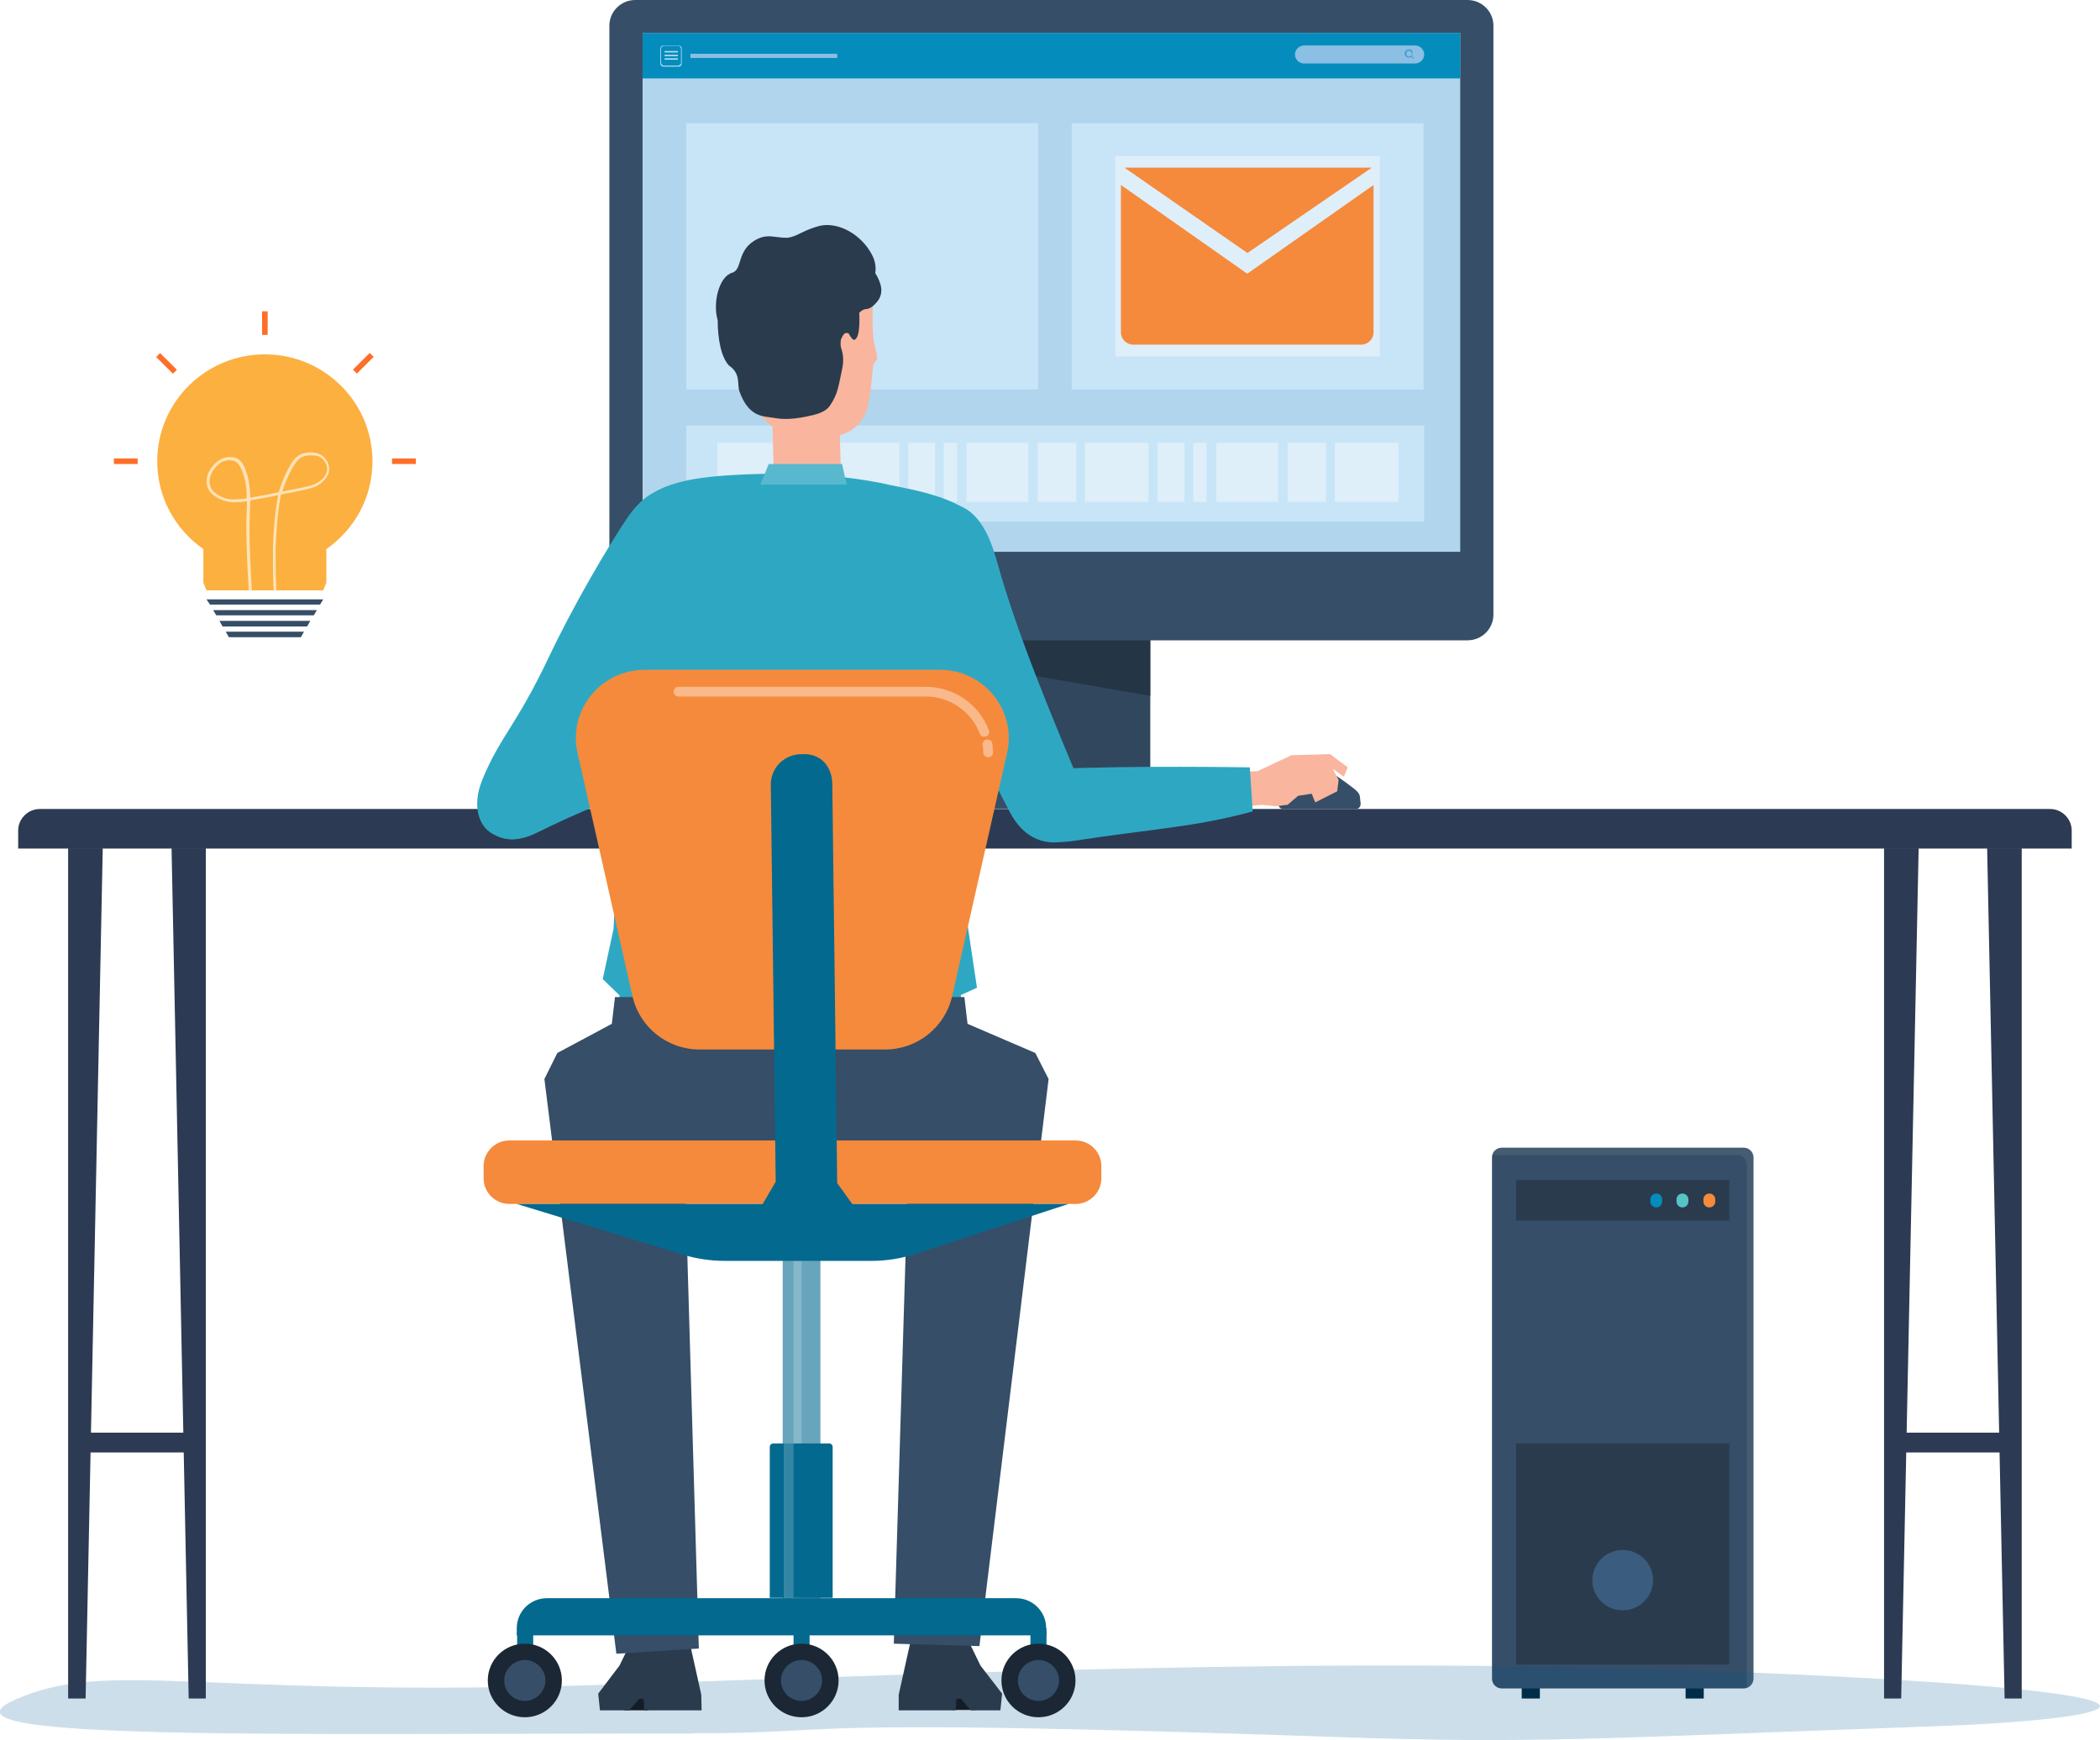 <svg width="187" height="155" viewBox="0 0 187 155" fill="none" xmlns="http://www.w3.org/2000/svg">
<g clip-path="url(#clip0_200_10061)">
<path d="M137.123 150.116H135.505V151.29H137.123V150.116Z" fill="#002337"/>
<path d="M151.716 150.116H150.098V151.29H151.716V150.116Z" fill="#002337"/>
<path d="M155.263 102.231H133.732C133.25 102.231 132.86 102.618 132.86 103.096V149.528C132.86 150.006 133.25 150.394 133.732 150.394H155.263C155.744 150.394 156.134 150.006 156.134 149.528V103.096C156.134 102.618 155.744 102.231 155.263 102.231Z" fill="#364E67"/>
<g opacity="0.4">
<path d="M155.263 102.231H133.732C133.327 102.231 132.954 102.509 132.86 102.911C132.954 102.911 133.047 102.88 133.14 102.88H154.672C155.17 102.88 155.543 103.282 155.543 103.746V150.147C155.543 150.147 155.543 150.27 155.543 150.332C155.885 150.208 156.165 149.899 156.165 149.497V103.096C156.165 102.602 155.761 102.231 155.294 102.231H155.263Z" fill="#5E7185"/>
</g>
<path d="M153.987 105.106H135.007V108.723H153.987V105.106Z" fill="#293B4D"/>
<path d="M153.987 128.569H135.007V148.261H153.987V128.569Z" fill="#293B4D"/>
<path d="M147.484 107.548C147.173 107.548 146.955 107.301 146.955 107.022V106.837C146.955 106.528 147.204 106.311 147.484 106.311C147.795 106.311 148.013 106.559 148.013 106.837V107.022C148.013 107.331 147.764 107.548 147.484 107.548Z" fill="#048CBC"/>
<path d="M149.818 107.548C149.507 107.548 149.289 107.301 149.289 107.022V106.837C149.289 106.528 149.538 106.311 149.818 106.311C150.129 106.311 150.347 106.559 150.347 106.837V107.022C150.347 107.331 150.098 107.548 149.818 107.548Z" fill="#58C3C7"/>
<path d="M152.214 107.548C151.903 107.548 151.685 107.301 151.685 107.022V106.837C151.685 106.528 151.934 106.311 152.214 106.311C152.525 106.311 152.743 106.559 152.743 106.837V107.022C152.743 107.331 152.494 107.548 152.214 107.548Z" fill="#F58A3C"/>
<path d="M147.204 140.749C147.204 142.233 145.991 143.438 144.497 143.438C143.004 143.438 141.79 142.233 141.79 140.749C141.79 139.265 143.004 138.059 144.497 138.059C145.991 138.059 147.204 139.265 147.204 140.749Z" fill="#3A5C7F"/>
<path d="M102.43 49.245H84.788V71.503H102.43V49.245Z" fill="#30475D"/>
<path d="M84.788 46.958V58.921L102.43 61.981V46.958H84.788Z" fill="#243546"/>
<path d="M78.036 69.463H109.182C109.96 69.463 110.551 70.081 110.551 70.823V72.028H76.636V70.823C76.636 70.05 77.258 69.463 78.005 69.463H78.036Z" fill="#364E67"/>
<path d="M130.682 0H56.567C55.295 0 54.264 1.024 54.264 2.288V54.748C54.264 56.011 55.295 57.035 56.567 57.035H130.682C131.954 57.035 132.985 56.011 132.985 54.748V2.288C132.985 1.024 131.954 0 130.682 0Z" fill="#364E67"/>
<path d="M130.029 2.937H57.22V49.152H130.029V2.937Z" fill="#B1D5ED"/>
<path d="M130.029 2.937H57.22V6.986H130.029V2.937Z" fill="#048CBC"/>
<path d="M74.551 4.792H61.483V5.163H74.551V4.792Z" fill="#8BBFE3"/>
<path d="M60.425 5.935H59.087C58.931 5.935 58.807 5.812 58.807 5.657V4.328C58.807 4.173 58.931 4.05 59.087 4.05H60.425C60.58 4.05 60.705 4.173 60.705 4.328V5.657C60.705 5.812 60.58 5.935 60.425 5.935ZM59.087 4.081C59.087 4.081 58.869 4.173 58.869 4.297V5.626C58.869 5.626 58.962 5.843 59.087 5.843H60.425C60.425 5.843 60.643 5.75 60.643 5.626V4.297C60.643 4.297 60.549 4.081 60.425 4.081H59.087Z" fill="#BDE0F5"/>
<path d="M60.362 4.544H59.18V4.668H60.362V4.544Z" fill="#BDE0F5"/>
<path d="M60.362 4.884H59.18V5.008H60.362V4.884Z" fill="#BDE0F5"/>
<path d="M60.362 5.193H59.18V5.317H60.362V5.193Z" fill="#BDE0F5"/>
<path d="M126.015 5.657H116.12C115.685 5.657 115.311 5.286 115.311 4.853C115.311 4.421 115.685 4.05 116.12 4.05H126.015C126.45 4.05 126.824 4.421 126.824 4.853C126.824 5.286 126.45 5.657 126.015 5.657Z" fill="#8BBFE3"/>
<path d="M125.921 5.193L125.735 5.008C125.735 5.008 125.828 4.668 125.735 4.513C125.579 4.359 125.361 4.359 125.206 4.513C125.05 4.668 125.05 4.884 125.206 5.039C125.268 5.101 125.361 5.132 125.455 5.132C125.517 5.132 125.61 5.132 125.673 5.039L125.859 5.224L125.921 5.163V5.193ZM125.268 4.977C125.268 4.977 125.175 4.699 125.268 4.606C125.33 4.544 125.392 4.513 125.455 4.513C125.517 4.513 125.61 4.513 125.641 4.606C125.704 4.668 125.735 4.73 125.735 4.792C125.735 4.853 125.735 4.946 125.641 4.977C125.548 5.07 125.361 5.07 125.268 4.977Z" fill="#3D95D1"/>
<path opacity="0.2" d="M61.732 154.413C24.518 154.382 -7.094 155.124 1.369 151.383C9.832 147.674 17.549 151.29 54.14 150.054C90.762 148.817 123.899 147.395 161.361 149.219C198.824 151.043 188.618 153.176 172.189 153.764C141.977 154.845 136.625 155.34 119.107 154.722C67.861 152.96 76.2 154.413 61.701 154.382L61.732 154.413Z" fill="#005D92"/>
<path d="M3.547 72.059H182.551C183.608 72.059 184.48 72.925 184.48 73.976V75.583H1.618V73.976C1.618 72.925 2.489 72.059 3.547 72.059Z" fill="#2C3B53"/>
<path d="M20.38 56.757H26.79L27.07 56.263H20.1L20.38 56.757Z" fill="#364E67"/>
<path d="M19.82 55.799H27.35L27.63 55.304H19.54L19.82 55.799Z" fill="#364E67"/>
<path d="M19.26 54.809H27.941L28.221 54.346H18.98L19.26 54.809Z" fill="#364E67"/>
<path d="M18.7 53.851H28.501L28.781 53.388H18.389L18.7 53.851Z" fill="#364E67"/>
<path d="M23.585 31.563C18.295 31.563 14.002 35.829 14.002 41.084C14.002 44.33 15.619 47.174 18.109 48.905V51.904L18.389 52.584H28.781L29.061 51.904V48.905C31.55 47.174 33.168 44.33 33.168 41.084C33.168 35.829 28.874 31.563 23.585 31.563Z" fill="#FCB03F"/>
<path d="M23.834 27.729H23.336V29.831H23.834V27.729Z" fill="#FF6E28"/>
<path d="M37.026 40.837H34.911V41.331H37.026V40.837Z" fill="#FF6E28"/>
<path d="M12.259 40.837H10.143V41.331H12.259V40.837Z" fill="#FF6E28"/>
<path d="M14.258 31.45L13.906 31.8L15.402 33.286L15.754 32.936L14.258 31.45Z" fill="#FF6E28"/>
<path d="M32.922 31.437L31.427 32.925L31.78 33.275L33.275 31.787L32.922 31.437Z" fill="#FF6E28"/>
<path d="M22.154 52.615C22.06 51.316 21.936 48.534 21.936 47.112C21.936 46.617 21.936 46.123 21.967 45.659C21.967 45.319 21.998 44.979 21.998 44.639C21.438 44.732 20.816 44.794 20.193 44.67C19.633 44.546 18.7 44.083 18.482 43.403C18.264 42.661 18.482 41.919 19.167 41.27C19.509 40.929 20.1 40.559 20.94 40.775C21.469 40.898 21.78 41.548 21.905 41.95C22.185 42.753 22.278 43.526 22.278 44.33C23.492 44.114 23.896 44.052 24.518 43.897C24.612 43.897 24.736 43.866 24.829 43.835C25.141 42.691 25.763 41.486 26.136 40.991C26.603 40.404 27.256 40.188 28.128 40.342C28.688 40.435 29.372 41.022 29.31 41.919C29.248 42.444 28.719 43.062 28.034 43.372C27.63 43.526 26.479 43.773 25.794 43.897C25.639 43.897 25.514 43.959 25.452 43.959C25.296 43.99 25.141 44.021 25.016 44.052C25.016 44.175 24.954 44.268 24.954 44.392C24.736 45.566 24.549 47.885 24.549 49.06C24.549 50.327 24.549 51.44 24.612 52.615H24.363C24.3 51.44 24.3 50.327 24.3 49.06C24.3 47.885 24.487 45.505 24.736 44.33C24.736 44.268 24.736 44.175 24.767 44.114C24.705 44.114 24.643 44.114 24.581 44.144C23.958 44.268 23.554 44.361 22.278 44.577C22.278 44.917 22.278 45.288 22.247 45.659C22.247 46.123 22.216 46.617 22.216 47.112C22.216 48.534 22.34 51.316 22.434 52.615H22.154ZM20.442 40.991C20.038 40.991 19.664 41.146 19.353 41.455C18.949 41.857 18.482 42.537 18.731 43.341C18.887 43.835 19.633 44.299 20.224 44.423C20.816 44.546 21.438 44.454 21.967 44.392C21.967 43.588 21.905 42.846 21.594 42.042C21.5 41.764 21.22 41.146 20.816 41.053C20.66 41.022 20.536 40.991 20.38 40.991H20.442ZM27.63 40.559C27.101 40.559 26.696 40.744 26.385 41.146C26.074 41.548 25.483 42.63 25.141 43.773C25.234 43.773 25.327 43.742 25.452 43.712C25.545 43.712 25.67 43.681 25.825 43.65C26.448 43.526 27.63 43.31 28.003 43.124C28.594 42.877 29.092 42.351 29.123 41.888C29.186 41.177 28.594 40.651 28.159 40.589C27.972 40.589 27.817 40.559 27.661 40.559H27.63Z" fill="#FFE2B7"/>
<path d="M7.623 151.29H6.067V75.552H9.148L7.623 151.29Z" fill="#2C3B53"/>
<path d="M18.327 151.29H16.802L15.277 75.552H18.327V151.29Z" fill="#2C3B53"/>
<path d="M17.424 127.611H6.752V129.373H17.424V127.611Z" fill="#2C3B53"/>
<path d="M169.296 151.29H167.771V75.552H170.851L169.296 151.29Z" fill="#2C3B53"/>
<path d="M180.03 151.29H178.506L176.95 75.552H180.03V151.29Z" fill="#2C3B53"/>
<path d="M179.128 127.611H168.456V129.373H179.128V127.611Z" fill="#2C3B53"/>
<path d="M92.442 10.974H61.109V34.685H92.442V10.974Z" fill="#C8E5F7"/>
<path d="M126.762 10.974H95.429V34.685H126.762V10.974Z" fill="#C8E5F7"/>
<path d="M122.872 13.911H99.318V31.748H122.872V13.911Z" fill="#DEEFFA"/>
<path d="M126.824 37.9H61.109V46.463H126.824V37.9Z" fill="#C8E5F7"/>
<path d="M69.386 39.446H63.879V44.701H69.386V39.446Z" fill="#DEEFFA"/>
<path d="M73.618 39.446H70.195V44.701H73.618V39.446Z" fill="#DEEFFA"/>
<path d="M80.089 39.446H74.427V44.701H80.089V39.446Z" fill="#DEEFFA"/>
<path d="M83.263 39.446H80.867V44.701H83.263V39.446Z" fill="#DEEFFA"/>
<path d="M85.223 39.446H84.041V44.701H85.223V39.446Z" fill="#DEEFFA"/>
<path d="M91.571 39.446H86.064V44.701H91.571V39.446Z" fill="#DEEFFA"/>
<path d="M95.834 39.446H92.411V44.701H95.834V39.446Z" fill="#DEEFFA"/>
<path d="M102.274 39.446H96.611V44.701H102.274V39.446Z" fill="#DEEFFA"/>
<path d="M105.479 39.446H103.083V44.701H105.479V39.446Z" fill="#DEEFFA"/>
<path d="M107.439 39.446H106.257V44.701H107.439V39.446Z" fill="#DEEFFA"/>
<path d="M113.818 39.446H108.311V44.701H113.818V39.446Z" fill="#DEEFFA"/>
<path d="M118.081 39.446H114.658V44.701H118.081V39.446Z" fill="#DEEFFA"/>
<path d="M124.521 39.446H118.858V44.701H124.521V39.446Z" fill="#DEEFFA"/>
<path d="M86.873 151.012H84.757V152.311H86.873V151.012Z" fill="#141D27"/>
<path d="M86.437 152.341H89.082L89.237 150.858L87.308 148.354L86.437 146.561L86.344 145.911H81.147L80.027 150.95V152.341H85.099L85.161 151.321H85.597L86.437 152.341Z" fill="#293B4D"/>
<path d="M55.602 152.341H57.718V151.043H55.602V152.341Z" fill="#141D27"/>
<path d="M56.038 152.341H53.424L53.269 150.858L55.167 148.354L56.038 146.561L56.131 145.911H61.327L62.447 150.95L62.478 152.341H57.376L57.313 151.321H56.909L56.038 152.341Z" fill="#293B4D"/>
<path d="M74.694 35.479L68.722 35.642L68.954 44.047L74.926 43.885L74.694 35.479Z" fill="#F9B59E"/>
<path d="M78.098 31.995L77.756 32.49C77.756 32.49 77.507 35.767 77.134 36.663C76.262 38.734 74.52 38.982 72.373 39.136C69.168 39.353 66.368 36.478 66.119 32.737C66.088 32.212 65.341 25.411 65.403 24.916L67.675 22.66L74.333 22.227C75.267 22.165 76.169 22.505 76.791 23.185L76.885 23.278C77.445 23.865 77.756 24.607 77.756 25.411C77.756 26.647 77.632 28.502 77.756 29.955C77.818 30.79 78.129 31.439 78.098 31.995Z" fill="#F9B59E"/>
<path d="M76.947 27.575C76.636 27.668 76.511 27.884 76.511 27.884C76.511 27.884 76.667 30.11 76.076 30.264C75.889 30.326 75.578 29.708 75.578 29.708C75.236 29.553 75.111 29.77 74.924 30.141C74.831 30.326 74.831 30.759 74.893 30.975C75.142 31.686 75.111 32.274 74.987 32.892C74.675 34.283 74.644 35.056 73.898 36.138C73.555 36.632 72.902 36.88 72.124 37.034C70.942 37.312 69.853 37.405 68.919 37.22C68.017 37.065 66.679 37.22 65.839 34.839C65.621 34.19 65.994 33.294 64.905 32.552C64.19 31.779 63.91 30.11 63.91 28.533C63.443 26.956 64.034 24.638 65.186 24.298C66.181 24.02 65.528 22.196 67.488 21.268C68.39 20.836 69.075 21.176 69.977 21.176C70.008 21.176 70.07 21.176 70.102 21.176C70.195 21.176 70.319 21.145 70.444 21.114C71.097 20.959 71.657 20.465 72.964 20.125C74.582 19.723 76.698 20.836 77.662 22.721C77.974 23.309 78.005 23.865 77.942 24.329C78.409 25.102 78.814 26.06 78.067 26.926C77.445 27.637 77.196 27.482 76.853 27.575H76.947Z" fill="#293B4D"/>
<path d="M55.136 66.464L59.056 65.66L60.55 64.485H61.639L63.599 66.217V68.782L61.483 68.844L61.109 68.504L60.145 68.442L55.571 69.802L55.136 66.464Z" fill="#FFB26C"/>
<path d="M56.94 65.567L57.749 69.463C52.086 72.368 52.428 71.905 47.699 74.223C45.148 75.46 43.53 74.316 42.907 73.265C42.378 72.399 42.129 69.215 44.805 68.442C50.468 66.835 56.94 65.598 56.94 65.598V65.567Z" fill="#2EA8C2"/>
<path d="M48.881 72.677C52.864 67.515 58.247 58.859 61.701 53.233C62.354 52.151 63.536 49.152 62.727 46.958C62.043 45.072 60.083 43.403 58.931 43.65C57.469 43.959 56.411 45.319 55.82 46.185C54.109 48.751 51.153 53.728 48.85 58.581C45.957 64.671 44.556 65.567 42.969 69.401C41.912 71.966 42.814 73.667 43.747 74.192C45.397 75.12 47.046 75.058 48.881 72.708V72.677Z" fill="#2EA8C2"/>
<path d="M54.824 61.085C55.198 56.633 54.918 54.84 54.98 52.491C55.167 45.814 56.38 43.062 63.879 42.413C67.799 42.073 74.147 42.011 79.343 43.217C81.116 43.619 88.304 44.608 87.65 48.534C86.935 52.831 87.059 50.698 85.815 61.054C84.975 68.071 85.348 68.04 85.472 73.419C85.566 77.778 85.939 80.9 85.939 80.9L86.997 87.98L85.566 88.629V90.082L55.104 89.803L55.167 88.66L53.673 87.207L54.638 82.724C54.638 82.724 54.762 80.159 55.104 70.761C55.322 65.227 54.544 64.115 54.793 61.054L54.824 61.085Z" fill="#2EA8C2"/>
<path d="M68.453 41.331H74.987L75.391 43.155H67.706L68.453 41.331Z" fill="#58B9CE"/>
<path d="M120.725 72.059H114.254C114.098 72.059 113.942 71.966 113.88 71.812C113.88 71.812 113.631 71.255 113.507 70.544C113.445 70.143 113.507 69.493 113.725 69.153C113.942 68.844 114.098 68.659 114.565 68.473C115.654 68.01 117.801 68.628 118.205 68.751C118.983 68.999 119.605 69.524 120.476 70.174C120.757 70.39 121.068 70.637 121.099 70.977L121.161 71.596C121.161 71.843 121.005 72.059 120.757 72.059H120.725Z" fill="#364E67"/>
<path d="M96.332 70.204C93.593 63.651 90.606 56.541 88.833 50.203C88.49 48.998 87.713 45.999 85.566 45.103C83.699 44.299 81.707 45.505 81.085 46.525C80.307 47.792 80.37 49.616 80.618 50.636C81.334 53.635 82.579 57.221 84.788 62.074C85.939 64.609 86.468 65.66 89.891 72.276C91.166 74.749 92.971 75.089 94.06 75.027C96.363 74.872 97.483 72.987 96.332 70.266V70.204Z" fill="#2EA8C2"/>
<path d="M109.12 68.813L111.982 68.69L115 67.268L118.454 67.175L120.01 68.35L119.668 69.184L118.672 68.473L119.201 69.463L119.076 70.483L117.116 71.472L116.805 70.699L115.592 70.885L114.658 71.688L113.569 71.812L112.387 71.688L109.151 71.966L109.12 68.813Z" fill="#F9B59E"/>
<path d="M111.298 68.38L111.547 72.276C106.319 73.698 102.368 73.852 95.802 74.872C92.629 75.367 91.166 74.378 90.513 72.894C90.077 71.843 91.197 68.628 93.687 68.504C100.843 68.164 111.266 68.35 111.266 68.35L111.298 68.38Z" fill="#2EA8C2"/>
<path d="M49.628 93.791L54.482 91.195L54.762 88.814H61.732V88.752L85.877 88.814L86.157 91.195L92.193 93.791L93.376 96.11L87.215 146.622L79.592 146.406L80.93 102.2L70.319 102.107L60.923 102.2L62.23 146.839L54.886 147.303L48.477 96.11L49.628 93.791Z" fill="#364E67"/>
<path d="M69.697 142.944H73.058V111.165H69.697V142.944Z" fill="#68A5BC"/>
<path opacity="0.3" d="M70.662 142.944H71.377V111.165H70.662V142.944Z" fill="#CDE1E9"/>
<path d="M74.178 142.326H68.546V128.878C68.546 128.693 68.701 128.569 68.857 128.569H73.835C74.022 128.569 74.147 128.724 74.147 128.878V142.326H74.178Z" fill="#03698F"/>
<path opacity="0.5" d="M69.79 142.326H70.662V128.538H69.79V142.326Z" fill="#68A5BC"/>
<path d="M93.189 145.015V145.664H46.019V145.015C46.019 143.531 47.232 142.356 48.695 142.356H90.482C91.975 142.356 93.158 143.562 93.158 145.015H93.189Z" fill="#03698F"/>
<path d="M91.757 148.972H93.189V145.324H91.757V148.972Z" fill="#03698F"/>
<path d="M46.05 148.972H47.481V145.324H46.05V148.972Z" fill="#03698F"/>
<path d="M70.662 148.972H72.093V145.324H70.662V148.972Z" fill="#03698F"/>
<path d="M46.734 152.96C48.556 152.96 50.033 151.493 50.033 149.683C50.033 147.873 48.556 146.406 46.734 146.406C44.913 146.406 43.436 147.873 43.436 149.683C43.436 151.493 44.913 152.96 46.734 152.96Z" fill="#1B2734"/>
<path d="M44.899 149.683C44.899 150.703 45.739 151.507 46.734 151.507C47.73 151.507 48.57 150.672 48.57 149.683C48.57 148.694 47.73 147.859 46.734 147.859C45.739 147.859 44.899 148.694 44.899 149.683Z" fill="#364E67"/>
<path d="M92.473 152.96C94.295 152.96 95.771 151.493 95.771 149.683C95.771 147.873 94.295 146.406 92.473 146.406C90.652 146.406 89.175 147.873 89.175 149.683C89.175 151.493 90.652 152.96 92.473 152.96Z" fill="#1B2734"/>
<path d="M90.638 149.683C90.638 150.703 91.478 151.507 92.473 151.507C93.469 151.507 94.309 150.672 94.309 149.683C94.309 148.694 93.469 147.859 92.473 147.859C91.478 147.859 90.638 148.694 90.638 149.683Z" fill="#364E67"/>
<path d="M71.377 152.96C73.199 152.96 74.675 151.493 74.675 149.683C74.675 147.873 73.199 146.406 71.377 146.406C69.556 146.406 68.079 147.873 68.079 149.683C68.079 151.493 69.556 152.96 71.377 152.96Z" fill="#1B2734"/>
<path d="M69.541 149.683C69.541 150.703 70.382 151.507 71.377 151.507C72.373 151.507 73.213 150.672 73.213 149.683C73.213 148.694 72.373 147.859 71.377 147.859C70.382 147.859 69.541 148.694 69.541 149.683Z" fill="#364E67"/>
<path d="M45.365 107.239H95.772C97.043 107.239 98.074 106.215 98.074 104.951V103.869C98.074 102.606 97.043 101.582 95.772 101.582H45.365C44.094 101.582 43.063 102.606 43.063 103.869V104.951C43.063 106.215 44.094 107.239 45.365 107.239Z" fill="#F58A3C"/>
<path d="M64.532 112.309H77.6C78.969 112.309 80.307 112.092 81.614 111.659L95.149 107.239H46.019L60.798 111.752C62.012 112.123 63.288 112.309 64.563 112.309H64.532Z" fill="#03698F"/>
<path d="M78.814 93.482H62.292C59.429 93.482 56.94 91.504 56.318 88.722L51.433 67.082C50.562 63.28 53.486 59.663 57.407 59.663H83.699C87.619 59.663 90.544 63.28 89.673 67.082L84.788 88.722C84.166 91.504 81.676 93.482 78.814 93.482Z" fill="#F58A3C"/>
<path d="M66.492 109.774H77.725L74.551 105.384L74.115 69.864C74.115 68.381 73.182 67.175 71.657 67.175H71.377C69.884 67.175 68.639 68.35 68.639 69.864L69.075 105.26L66.461 109.743L66.492 109.774Z" fill="#03698F"/>
<path d="M87.993 67.453C87.744 67.453 87.557 67.268 87.557 67.02C87.557 66.804 87.557 66.588 87.495 66.371C87.464 66.124 87.619 65.907 87.868 65.877C88.117 65.846 88.335 66 88.366 66.248C88.397 66.495 88.428 66.742 88.428 67.02C88.428 67.268 88.242 67.453 87.993 67.453Z" fill="#F9B98A"/>
<path d="M87.651 65.629C87.464 65.629 87.308 65.537 87.246 65.351C86.499 63.373 84.57 62.043 82.454 62.043H60.425C60.176 62.043 59.989 61.858 59.989 61.611C59.989 61.363 60.176 61.178 60.425 61.178H82.454C84.944 61.178 87.184 62.723 88.055 65.042C88.148 65.258 88.055 65.506 87.806 65.598C87.744 65.598 87.713 65.598 87.651 65.598V65.629Z" fill="#F9B98A"/>
<path d="M100.127 14.931L111.08 22.536L122.157 14.931H100.127Z" fill="#F58A3C"/>
<path d="M111.08 24.391L110.333 23.865L99.816 16.477V29.615C99.816 30.202 100.314 30.697 100.905 30.697H121.223C121.815 30.697 122.312 30.202 122.312 29.615V16.477L111.796 23.865L111.049 24.391H111.08Z" fill="#F58A3C"/>
</g>
<defs>
<clipPath id="clip0_200_10061">
<rect width="187" height="155" fill="white"/>
</clipPath>
</defs>
</svg>
